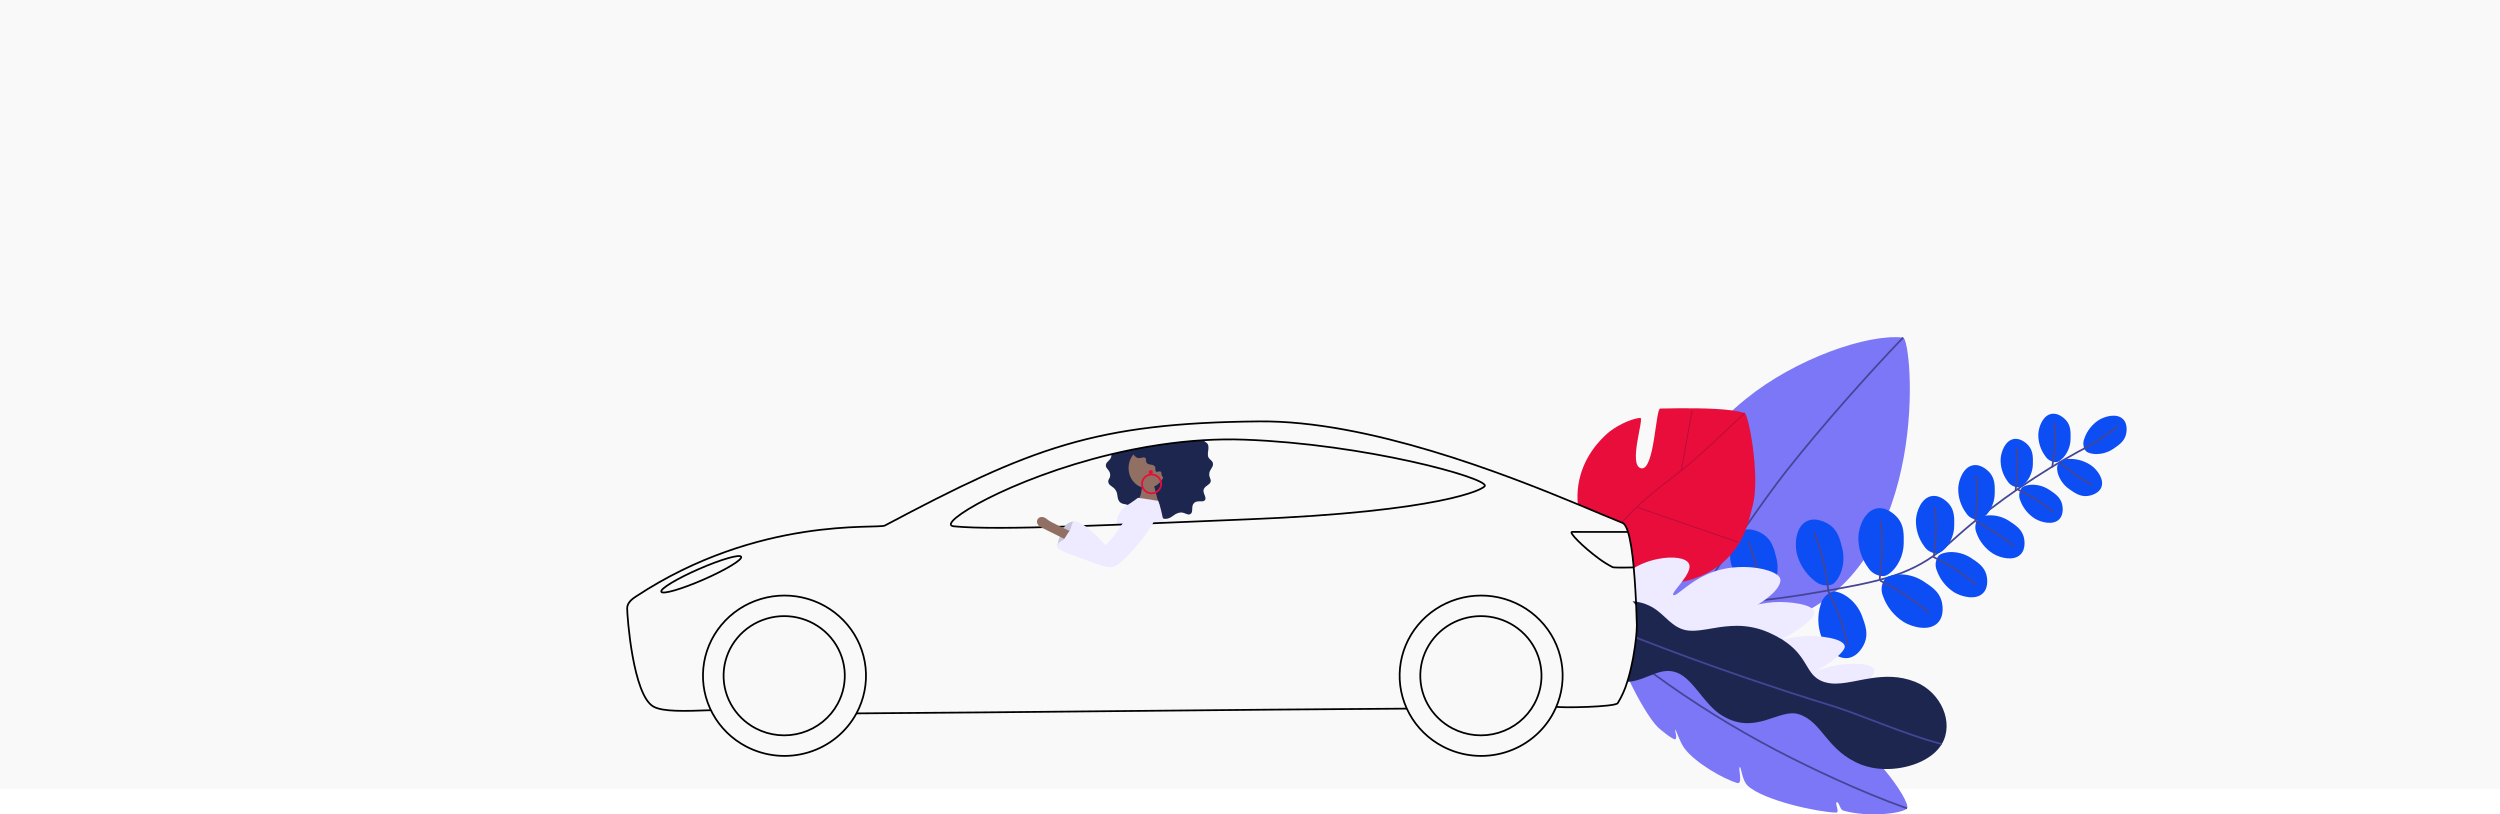 <?xml version="1.0" encoding="utf-8"?>
<svg xmlns="http://www.w3.org/2000/svg" fill="none" height="445" viewBox="0 0 1366 445" width="1366">
<rect fill="#C4C4C4" fill-opacity="0.1" height="431" width="1366"/>
<g clip-path="url(#clip0_341_70)">
<path d="M992.233 394.1C1016.38 379.995 1025.01 368.711 1023.99 365.89C1022.5 361.799 1009.45 362.175 1001.26 363.942C992.274 365.876 976.432 373.097 972.902 375.891L992.233 394.1Z" fill="#EEEAFF"/>
<path d="M979.259 337.579C1055.86 306.681 1045.08 185.027 1039.83 184.436C1020.28 182.321 980.987 196.016 954.001 217.926C939.129 230.016 907.978 258.059 905.52 314.816V337.37L979.259 337.579Z" fill="#7C77F6"/>
<path d="M1039.86 184.457C1020.7 204.439 996.289 231.837 976.426 256.911C963.124 273.703 943.049 303.76 932.041 319.686" stroke="#454596" stroke-miterlimit="10" stroke-width="0.963"/>
<path d="M1152.62 238.022C1140.52 243.859 1129.82 249.824 1120.52 255.486C1108.99 262.546 1097.85 270.196 1087.13 278.404C1070.9 290.803 1066.81 295.867 1059.35 301.61C1042.1 314.916 1024.78 318.147 992.281 323.775C969.059 327.873 945.538 330.119 921.949 330.492" stroke="#454596" stroke-miterlimit="10" stroke-width="0.963"/>
<path d="M1124.66 259.456C1125.78 262.573 1127.84 265.28 1130.56 267.214C1133.69 269.403 1136.58 271.425 1140.53 271.022C1141.04 270.969 1146.26 270.351 1148.04 266.569C1150.04 262.277 1146.17 256.984 1142.98 254.553C1139.37 251.943 1134.97 250.606 1130.49 250.758C1129.35 250.727 1128.22 250.965 1127.2 251.452C1126.17 251.94 1125.28 252.662 1124.59 253.559C1123.48 254.902 1124.18 258.187 1124.66 259.456Z" fill="#0C4EF4"/>
<path d="M1142.89 264.876C1139.48 263.03 1136.19 260.973 1133.05 258.717C1130.8 257.105 1127.29 254.204 1125.45 252.632" stroke="#454596" stroke-linecap="round" stroke-miterlimit="10" stroke-width="0.963"/>
<path d="M1145.13 248.098C1148.5 248.143 1151.79 247.175 1154.58 245.324C1157.74 243.201 1160.67 241.233 1161.64 237.439C1161.77 236.948 1163.01 231.917 1159.99 228.982C1156.57 225.657 1150.19 227.417 1146.77 229.513C1143.04 231.944 1140.24 235.543 1138.85 239.729C1138.42 240.769 1138.26 241.894 1138.37 243.009C1138.48 244.124 1138.86 245.197 1139.48 246.137C1140.41 247.614 1143.76 248.111 1145.13 248.098Z" fill="#0C4EF4"/>
<path d="M1156.61 233.14C1153.67 235.65 1150.57 237.975 1147.33 240.098C1145.01 241.616 1141.04 243.853 1138.89 245.008" stroke="#454596" stroke-linecap="round" stroke-miterlimit="10" stroke-width="0.963"/>
<path d="M1128.17 249.132C1130.16 246.468 1131.27 243.269 1131.36 239.964C1131.44 236.196 1131.52 232.703 1128.96 229.721C1128.62 229.331 1125.17 225.429 1121 226.127C1116.26 226.92 1114 233.052 1113.74 237.009C1113.58 241.413 1114.94 245.742 1117.59 249.294C1118.2 250.239 1119.04 251.025 1120.02 251.586C1121.01 252.148 1122.12 252.467 1123.26 252.518C1125 252.686 1127.37 250.241 1128.17 249.132Z" fill="#0C4EF4"/>
<path d="M1122.46 231.252C1122.83 235.065 1122.95 238.896 1122.83 242.724C1122.74 245.458 1121.67 252.638 1121.38 255.023" stroke="#454596" stroke-linecap="round" stroke-miterlimit="10" stroke-width="0.963"/>
<path d="M1107.56 262.862C1109.55 260.198 1110.67 256.999 1110.76 253.694C1110.84 249.925 1110.92 246.439 1108.36 243.45C1108.02 243.061 1104.57 239.158 1100.39 239.857C1095.66 240.65 1093.4 246.782 1093.14 250.738C1092.98 255.141 1094.33 259.47 1096.98 263.023C1097.59 263.968 1098.43 264.754 1099.42 265.315C1100.41 265.876 1101.52 266.195 1102.65 266.247C1104.4 266.381 1106.77 263.97 1107.56 262.862Z" fill="#0C4EF4"/>
<path d="M1101.86 244.988C1102.23 248.799 1102.35 252.628 1102.22 256.454C1102.13 259.188 1101.66 265.353 1101.37 267.738" stroke="#454596" stroke-linecap="round" stroke-miterlimit="10" stroke-width="0.963"/>
<path d="M1086.29 280.225C1088.55 277.212 1089.81 273.594 1089.92 269.854C1090.01 265.589 1090.1 261.646 1087.19 258.268C1086.81 257.831 1082.91 253.418 1078.19 254.204C1072.84 255.104 1070.27 262.036 1069.99 266.509C1069.81 271.492 1071.34 276.391 1074.34 280.413C1075.03 281.481 1075.98 282.37 1077.09 283.003C1078.21 283.637 1079.46 283.997 1080.75 284.053C1082.72 284.194 1085.4 281.467 1086.29 280.225Z" fill="#0C4EF4"/>
<path d="M1079.85 259.993C1080.27 264.304 1080.4 268.636 1080.26 272.963C1080.16 276.06 1079.63 281.131 1079.3 283.824" stroke="#454596" stroke-linecap="round" stroke-miterlimit="10" stroke-width="0.963"/>
<path d="M1063.99 298.36C1066.35 295.2 1067.68 291.402 1067.78 287.479C1067.88 283.005 1067.97 278.868 1064.93 275.321C1064.53 274.865 1060.44 270.23 1055.48 271.056C1049.86 271.997 1047.18 279.278 1046.87 283.973C1046.68 289.199 1048.29 294.336 1051.43 298.555C1052.16 299.676 1053.15 300.609 1054.32 301.274C1055.49 301.939 1056.81 302.318 1058.16 302.377C1060.23 302.565 1063.05 299.703 1063.99 298.36Z" fill="#0C4EF4"/>
<path d="M1057.23 277.161C1057.7 281.937 1057.86 286.738 1057.72 291.535C1057.62 294.961 1057.04 300.576 1056.71 303.558" stroke="#454596" stroke-linecap="round" stroke-miterlimit="10" stroke-width="0.963"/>
<path d="M1035.69 310.053C1038.48 306.316 1040.05 301.828 1040.18 297.191C1040.29 291.904 1040.4 287.008 1036.77 282.817C1036.3 282.273 1031.46 276.772 1025.6 277.779C1018.96 278.894 1015.78 287.498 1015.43 293.04C1015.2 299.219 1017.1 305.294 1020.82 310.282C1021.68 311.608 1022.85 312.711 1024.23 313.498C1025.62 314.285 1027.17 314.732 1028.77 314.802C1031.25 314.99 1034.57 311.605 1035.69 310.053Z" fill="#0C4EF4"/>
<path d="M1027.69 284.973C1028.26 290.615 1028.45 296.286 1028.29 301.953C1028.16 305.983 1027.5 312.646 1027.09 316.172" stroke="#454596" stroke-linecap="round" stroke-miterlimit="10" stroke-width="0.963"/>
<path d="M1005.67 313.271C1007.39 308.949 1007.72 304.217 1006.63 299.703C1005.36 294.565 1004.17 289.809 999.594 286.679C999 286.269 992.889 282.212 987.487 284.664C981.342 287.425 980.557 296.546 981.663 301.993C983.067 308.02 986.495 313.406 991.393 317.281C992.572 318.345 993.995 319.113 995.54 319.521C997.085 319.93 998.708 319.965 1000.27 319.625C1002.67 319.181 1005.01 315.051 1005.67 313.271Z" fill="#0C4EF4"/>
<path d="M991.366 291.071C993.39 296.379 995.068 301.808 996.392 307.326C997.341 311.275 998.481 318.838 999.007 322.351" stroke="#454596" stroke-linecap="round" stroke-miterlimit="10" stroke-width="0.963"/>
<path d="M969.7 318.637C971.422 314.317 971.758 309.582 970.663 305.069C969.386 299.931 968.204 295.182 963.629 292.046C963.035 291.643 956.924 287.579 951.516 290.03C945.37 292.784 944.585 301.906 945.698 307.353C947.096 313.381 950.523 318.767 955.422 322.64C956.601 323.703 958.024 324.471 959.569 324.879C961.114 325.287 962.736 325.323 964.299 324.984C966.716 324.555 969.017 320.417 969.7 318.637Z" fill="#0C4EF4"/>
<path d="M955.408 296.438C957.426 301.75 959.105 307.182 960.433 312.7C961.376 316.643 962.373 324.065 962.898 327.577" stroke="#454596" stroke-linecap="round" stroke-miterlimit="10" stroke-width="0.963"/>
<path d="M1110 264.856C1113.36 264.763 1116.67 265.681 1119.49 267.489C1122.68 269.564 1125.63 271.519 1126.68 275.267C1126.81 275.757 1128.11 280.768 1125.15 283.75C1121.79 287.109 1115.38 285.463 1111.93 283.421C1108.16 281.05 1105.31 277.501 1103.84 273.346C1103.4 272.312 1103.22 271.189 1103.31 270.072C1103.41 268.954 1103.77 267.875 1104.38 266.925C1105.26 265.447 1108.62 264.87 1110 264.856Z" fill="#0C4EF4"/>
<path d="M1121.7 279.64C1118.72 277.178 1115.59 274.905 1112.32 272.836C1109.98 271.352 1105.13 268.806 1102.97 267.671" stroke="#454596" stroke-linecap="round" stroke-miterlimit="10" stroke-width="0.963"/>
<path d="M1086.9 281.568C1090.7 281.463 1094.44 282.501 1097.63 284.543C1101.25 286.901 1104.59 289.077 1105.77 293.342C1105.92 293.9 1107.39 299.569 1104.03 302.941C1100.24 306.756 1092.99 304.882 1089.09 302.564C1084.82 299.878 1081.59 295.856 1079.94 291.146C1079.44 289.977 1079.23 288.707 1079.34 287.443C1079.44 286.18 1079.85 284.959 1080.54 283.885C1081.53 282.172 1085.34 281.568 1086.9 281.568Z" fill="#0C4EF4"/>
<path d="M1100.12 298.265C1096.75 295.475 1093.21 292.9 1089.51 290.554C1086.87 288.875 1082.33 286.417 1079.88 285.147" stroke="#454596" stroke-linecap="round" stroke-miterlimit="10" stroke-width="0.963"/>
<path d="M1065.56 301.651C1069.55 301.536 1073.48 302.624 1076.82 304.768C1080.61 307.239 1084.13 309.523 1085.36 314.003C1085.52 314.581 1087.06 320.532 1083.54 324.078C1079.56 328.108 1071.93 326.093 1067.84 323.695C1063.37 320.869 1060 316.646 1058.28 311.706C1057.75 310.48 1057.54 309.147 1057.65 307.821C1057.76 306.495 1058.19 305.215 1058.91 304.089C1059.93 302.309 1063.93 301.658 1065.56 301.651Z" fill="#0C4EF4"/>
<path d="M1079.45 319.181C1075.73 316.078 1071.81 313.211 1067.72 310.597C1064.8 308.73 1059.09 305.721 1056.39 304.304" stroke="#454596" stroke-linecap="round" stroke-miterlimit="10" stroke-width="0.963"/>
<path d="M1037.51 313.848C1042.23 313.714 1046.87 315.001 1050.82 317.536C1055.31 320.458 1059.46 323.151 1060.91 328.451C1061.1 329.122 1062.92 336.168 1058.77 340.346C1054.06 345.088 1045.06 342.757 1040.22 339.889C1034.93 336.557 1030.93 331.566 1028.88 325.724C1028.26 324.274 1028.01 322.698 1028.14 321.131C1028.26 319.563 1028.78 318.049 1029.63 316.716C1030.85 314.628 1035.59 313.862 1037.51 313.848Z" fill="#0C4EF4"/>
<path d="M1053.93 334.583C1049.53 330.92 1044.9 327.532 1040.07 324.441C1036.61 322.238 1030.68 318.994 1027.5 317.321" stroke="#454596" stroke-linecap="round" stroke-miterlimit="10" stroke-width="0.963"/>
<path d="M1008.98 325.804C1012.84 328.46 1015.78 332.209 1017.41 336.551C1019.23 341.528 1020.92 346.136 1018.86 351.234C1018.6 351.905 1015.78 358.622 1009.91 359.509C1003.26 360.543 997.464 353.383 995.326 348.238C993.107 342.454 992.936 336.102 994.841 330.21C995.228 328.684 995.982 327.271 997.04 326.09C998.097 324.91 999.428 323.996 1000.92 323.426C1003.16 322.54 1007.43 324.683 1008.98 325.804Z" fill="#0C4EF4"/>
<path d="M1009.54 352.094C1008.24 346.569 1006.59 341.131 1004.59 335.813C1003.17 332.011 1000.39 325.925 998.85 322.715" stroke="#454596" stroke-linecap="round" stroke-miterlimit="10" stroke-width="0.963"/>
<path d="M964.558 333.865C968.307 336.679 971.093 340.553 972.54 344.967C974.166 350.012 975.661 354.673 973.408 359.691C973.114 360.362 970.034 366.931 964.128 367.617C957.443 368.382 951.939 361.007 950.007 355.782C948.024 349.914 948.111 343.56 950.253 337.747C950.699 336.237 951.508 334.854 952.612 333.717C953.716 332.579 955.083 331.72 956.596 331.212C958.884 330.352 963.049 332.683 964.558 333.865Z" fill="#0C4EF4"/>
<path d="M964.053 360.154C962.979 354.582 961.546 349.084 959.764 343.691C958.494 339.835 955.667 332.615 954.254 329.344" stroke="#454596" stroke-linecap="round" stroke-miterlimit="10" stroke-width="0.963"/>
<path d="M862.118 275.563C872.668 279.949 880.923 283.509 886.017 285.511L886.543 285.719C887.684 286.162 888.667 287.922 889.507 290.616C890.907 295.096 891.924 302.162 892.662 310.034C892.662 310.148 892.662 310.262 892.662 310.376C892.832 312.23 892.989 314.131 893.133 316.052C896.48 317.302 899.962 318.165 903.512 318.624C903.764 318.624 904.447 318.739 905.485 318.806C909.98 319.063 914.491 318.763 918.91 317.913C926.337 316.557 933.335 313.496 939.333 308.979C940.244 308.281 941.154 307.528 942.065 306.722C943.179 305.73 944.236 304.678 945.233 303.572C948.989 299.405 951.912 294.579 953.851 289.346C954.242 288.33 954.606 287.309 954.943 286.283C956.145 282.623 957.039 278.895 957.913 275.301C961.628 259.94 955.551 226.403 953.216 225.644C951.055 224.997 948.841 224.537 946.599 224.267C935.38 222.729 917.92 223.038 907.138 223.226C904.604 223.273 904.038 257.347 896.752 255.87C889.35 254.372 898.643 228.082 896.24 228.331C889.937 228.922 881.647 233.771 878.274 236.828C874.771 239.998 864.808 249.301 862.398 265.038C861.883 268.523 861.789 272.056 862.118 275.563Z" fill="#E80D3B"/>
<path d="M953.277 225.637C942.27 236.148 930.744 247.083 922.55 253.921C921.184 255.083 919.873 256.131 918.698 257.031C902.939 269.161 895.878 274.83 886.045 285.51" stroke="#B70B39" stroke-miterlimit="10" stroke-width="0.482"/>
<path d="M949.59 296.237L894.765 277.249" stroke="#B70B39" stroke-miterlimit="10" stroke-width="0.482"/>
<path d="M924.577 224.045L918.684 257.031" stroke="#B70B39" stroke-miterlimit="10" stroke-width="0.482"/>
<path d="M972.123 375.958C998.228 365.789 1008.56 355.956 1007.99 353.027C1007.17 348.762 994.227 347.116 985.848 347.593C976.664 348.117 959.866 352.799 955.933 354.982L972.123 375.958Z" fill="#EEEAFF"/>
<path d="M892.04 328.504L892.586 329.176C892.907 329.572 893.392 330.157 894.034 330.882C898.206 335.631 908.913 346.217 923.539 345.753C924.639 345.753 925.588 345.827 926.858 345.793C928.907 345.733 931.583 345.29 936.609 343.167C939.532 341.931 943.239 340.131 948.053 337.505C949.009 336.988 949.999 336.437 951.051 335.846C952.54 335.013 954.133 334.106 955.831 333.126L958.951 331.292L959.108 331.198C959.662 330.869 960.187 330.526 960.699 330.224C962.01 329.404 963.185 328.612 964.237 327.846C972.103 322.157 973.052 318.255 972.793 316.508C972.534 315.488 971.886 314.605 970.983 314.043C968.784 312.404 964.769 311.027 959.846 310.316C955.425 309.687 950.941 309.622 946.503 310.121C943.432 310.452 940.401 311.082 937.456 312.001L937.299 312.055C923.58 316.455 915.98 326.536 914.246 325.065C913.563 324.461 916.294 321.418 918.978 317.919C921.662 314.419 924.106 310.47 922.843 308.025C921.061 304.579 913.748 303.934 906.264 305.338C903.072 305.924 899.963 306.885 897.004 308.2C895.535 308.834 894.107 309.559 892.73 310.369C892.9 312.223 893.058 314.124 893.201 316.045C893.515 320.263 893.761 324.575 893.959 328.74C893.303 328.646 892.675 328.585 892.04 328.504Z" fill="#EEEAFF"/>
<path d="M955.688 357.38C981.792 347.205 992.124 337.378 991.557 334.449C990.724 330.177 977.791 328.539 969.413 329.015C960.228 329.533 943.465 334.221 939.497 336.437L921.45 349.797L955.688 357.38Z" fill="#EEEAFF"/>
<path d="M889.739 370.678L890.552 372.432C895.168 382.225 901.682 393.193 905.786 397.284C907.097 398.587 914.519 404.706 915.468 403.88C916.568 402.926 914.936 398.869 915.359 398.721C915.782 398.573 917.742 405.377 920.494 409.031C926.394 416.829 941.498 425.541 949.255 427.838C952.451 428.792 949.631 419.341 950.573 419.153C951.515 418.965 951.679 426.219 954.971 429.329C963.451 437.342 993.496 443.817 1003.27 443.999C1005.47 444.039 1002.28 438.464 1003.71 438.33C1004.94 438.215 1005.3 442.36 1007.05 442.87C1020.5 446.773 1039.9 444.536 1041.99 441.655C1043.31 439.834 1037.48 429.786 1029.31 420.161C1027.53 418.052 1025.62 415.963 1023.66 413.981C1021.35 411.651 1015.9 415.184 1015.35 413.222C1015.12 412.43 1022.11 412.067 1020.72 409.965C1019.53 408.158 1011.27 396.934 998.672 390.157C995.89 388.645 992.954 387.427 989.911 386.523C988.15 386.089 986.293 386.221 984.612 386.899C981.567 387.981 979.15 389.982 978.774 389.344C978.399 388.706 981.349 387.168 983.192 385.563C984.394 384.508 985.131 383.447 984.189 382.614C982.293 380.997 980.234 379.575 978.044 378.369V378.369C976.487 377.489 974.807 376.636 973.045 375.81L972.793 375.689L971.543 375.118C956.37 368.307 936.227 363.552 936.104 363.136C935.872 362.336 941.949 363.209 942.372 362.155C943.314 359.811 925.417 356.036 909.418 354.29C904.103 353.655 898.753 353.343 893.399 353.356C893.112 355.371 892.764 357.547 892.341 359.797C891.637 363.371 890.797 367.085 889.739 370.678Z" fill="#7C77F6"/>
<path d="M1041.99 441.688C1015.36 432.285 987.364 418.656 971.277 410.307C947.703 397.995 925.105 383.953 903.676 368.301V368.301C899.578 365.339 895.802 362.504 892.279 359.831" stroke="#454596" stroke-miterlimit="10" stroke-width="0.963"/>
<path d="M889.179 372.532C889.643 372.532 890.101 372.492 890.544 372.438C895.372 371.941 899.565 369.832 903.689 368.3C907.786 366.769 911.829 365.802 916.349 367.555C925.171 370.967 931.003 384.703 940.501 390.714C958.938 402.388 971.912 386.879 982.769 390.217C995.893 394.247 997.996 410.455 1017.21 417.877C1021.08 419.309 1025.17 420.09 1029.3 420.187C1041.88 420.584 1055.53 415.654 1060.95 406.633C1067.91 395.08 1060.71 378.214 1046.48 372.559C1037.78 369.1 1029.6 369.449 1022.11 370.611C1012.9 372.035 1004.74 374.682 997.962 372.962C994.759 372.269 991.91 370.479 989.925 367.911L989.734 367.669C986.094 362.927 984.271 356.11 973.885 349.534C973.862 349.524 973.842 349.51 973.824 349.494V349.494L973.537 349.319C971.48 348.053 969.343 346.918 967.138 345.92C961.489 343.302 955.322 341.945 949.077 341.944C944.893 341.998 940.721 342.407 936.609 343.166C933.83 343.63 931.208 344.113 928.742 344.396C925.117 344.812 921.825 344.805 918.855 343.67C915.181 342.273 912.6 339.882 909.923 337.403C908.527 336.065 907.062 334.798 905.533 333.608C903.031 331.668 900.159 330.24 897.086 329.41C896.05 329.129 894.999 328.905 893.938 328.739C893.303 328.638 892.675 328.558 892.04 328.497L892.586 329.169C892.907 329.565 893.392 330.149 894.034 330.875C894.198 334.71 894.321 338.377 894.409 341.675C894.379 343.92 894.233 346.162 893.972 348.392C893.815 349.897 893.61 351.576 893.358 353.376C893.071 355.391 892.723 357.567 892.299 359.817C891.617 363.357 890.797 367.071 889.739 370.665C889.561 371.31 889.37 371.921 889.179 372.532Z" fill="#1D264F"/>
<path d="M893.973 348.399C895.004 348.796 895.98 349.165 896.868 349.514C900.385 350.858 904.571 352.497 909.378 354.317C924.981 360.221 947.139 368.281 974.247 377.154L978.017 378.39C985.587 380.848 993.517 383.356 1001.81 385.913C1002.49 386.134 1003.27 386.369 1004.05 386.631C1018.18 391.279 1040.99 401.227 1060.97 406.627" stroke="#454596" stroke-miterlimit="10" stroke-width="0.963"/>
<path d="M606.607 259.51C606.607 261.814 605.173 261.807 605.637 263.674C606.102 265.542 608.219 265.642 609.618 267.872C611.018 270.102 610.144 271.681 611.387 273.696C613.005 276.335 615.955 274.576 618.768 277.504C621.042 279.889 620.325 280.742 622.271 281.695C624.47 282.837 625.774 281.34 629.68 281.481C634.078 281.615 634.883 284.167 638.024 283.354C640.756 282.683 641.159 280.943 644.259 280.157C647.079 279.418 648.813 281.977 650.52 280.829C652.227 279.68 650.602 276.503 652.48 274.784C654.358 273.064 657.349 274.784 658.428 273.212C659.507 271.64 656.762 269.075 657.82 267.12C658.878 265.165 660.818 265.051 661.425 263.399C662.033 261.747 660.551 261.196 660.743 258.818C660.934 256.44 662.791 255.621 662.791 253.606C662.791 251.316 660.142 251.235 659.991 248.723C659.868 246.627 660.531 245.479 660.237 243.638C659.944 241.798 658.639 241.952 657.69 240.528C640.659 241.612 623.761 244.185 607.194 248.219C607.308 248.739 607.28 249.279 607.112 249.784C606.43 251.799 604.579 252.135 604.251 253.942C603.883 256.118 606.621 256.716 606.607 259.51Z" fill="#1D264F"/>
<path d="M623.541 268.544C622.509 268.538 621.502 268.23 620.648 267.661C619.794 267.092 619.131 266.286 618.742 265.346C618.354 264.405 618.257 263.373 618.465 262.379C618.673 261.385 619.176 260.474 619.91 259.761C620.645 259.048 621.578 258.565 622.591 258.373C623.604 258.182 624.652 258.29 625.603 258.685C626.554 259.079 627.364 259.742 627.932 260.59C628.499 261.437 628.799 262.432 628.792 263.446C628.789 264.121 628.651 264.788 628.385 265.41C628.12 266.031 627.732 266.595 627.244 267.069C626.756 267.543 626.177 267.917 625.542 268.17C624.907 268.423 624.226 268.551 623.541 268.544V268.544Z" stroke="#1D264F" stroke-miterlimit="10" stroke-width="0.963"/>
<path d="M626.661 266.69C621.096 266.69 616.617 261.72 616.651 255.661C616.685 249.603 621.24 244.733 626.805 244.767C632.37 244.8 636.856 249.737 636.815 255.789C636.774 261.841 632.233 266.724 626.661 266.69Z" fill="#926F63"/>
<path d="M621.097 273.924C623.787 270.868 623.63 268.665 623.971 266.039C623.971 265.515 628.663 264.803 629.837 265.213C631.012 265.622 630.732 266.388 632.295 272.185C632.541 273.065 633.197 274.818 633.497 275.933" fill="#926F63"/>
<path d="M629.195 269.545C628.162 269.54 627.153 269.233 626.297 268.664C625.441 268.094 624.776 267.288 624.385 266.347C623.995 265.405 623.898 264.372 624.105 263.376C624.313 262.38 624.816 261.467 625.551 260.752C626.286 260.038 627.22 259.554 628.234 259.361C629.249 259.169 630.299 259.277 631.251 259.672C632.204 260.067 633.016 260.731 633.584 261.579C634.153 262.428 634.453 263.424 634.446 264.44C634.437 265.802 633.879 267.104 632.894 268.061C631.91 269.019 630.579 269.552 629.195 269.545V269.545Z" stroke="#E80C3B" stroke-miterlimit="10" stroke-width="0.963"/>
<path d="M628.84 259.04C628.688 259.052 628.535 259.032 628.391 258.983C628.247 258.934 628.114 258.856 628.002 258.754C627.89 258.653 627.801 258.529 627.74 258.391C627.678 258.254 627.647 258.105 627.647 257.955C627.647 257.805 627.678 257.657 627.74 257.519C627.801 257.382 627.89 257.258 628.002 257.156C628.114 257.054 628.247 256.976 628.391 256.927C628.535 256.878 628.688 256.859 628.84 256.871C628.985 256.871 629.128 256.899 629.261 256.954C629.395 257.009 629.516 257.089 629.617 257.19C629.719 257.291 629.799 257.411 629.853 257.543C629.907 257.675 629.934 257.816 629.933 257.959C629.931 258.244 629.815 258.517 629.611 258.719C629.407 258.921 629.13 259.037 628.84 259.04V259.04Z" fill="#E80C3B"/>
<path d="M632.828 273.656C633.784 275.671 634.924 280.904 635.976 285.666C635.976 285.666 610.424 288.111 610.253 285.847C610.206 285.252 610.219 284.653 610.294 284.06C610.635 281.434 612.343 278.089 617.266 275.188C618.543 274.429 621.779 272.004 621.779 272.004" fill="#EEEAFF"/>
<path d="M618.679 246.218C618.736 247.066 619.028 247.883 619.522 248.58C620.017 249.277 620.696 249.829 621.485 250.174C623.322 250.725 624.749 249.382 625.726 250.174C626.702 250.967 625.726 251.934 626.627 252.955C627.706 254.298 629.645 253.412 630.861 254.681C631.803 255.635 630.861 257.059 631.646 257.616C632.431 258.174 633.435 257.173 634.193 257.717C634.951 258.261 634.33 259.296 634.985 260.149C635.641 261.002 636.781 262.533 637.805 262.164C640.052 261.438 642.633 255.628 642.503 253.15C642.305 249.12 638.331 244.942 634.077 242.927C628.956 243.679 623.889 244.572 618.925 245.566C618.794 245.762 618.71 245.985 618.679 246.218V246.218Z" fill="#1D264F"/>
<path d="M788.371 407.897C780.594 403.827 774.219 397.58 770.052 389.945C765.885 382.311 764.112 373.632 764.959 365.007C765.806 356.382 769.234 348.198 774.809 341.489C780.385 334.78 787.858 329.848 796.283 327.316C804.708 324.785 813.707 324.768 822.141 327.267C830.576 329.767 838.068 334.67 843.67 341.358C849.272 348.045 852.732 356.217 853.613 364.839C854.493 373.46 852.755 382.145 848.618 389.796C845.871 394.876 842.134 399.375 837.62 403.035C833.105 406.694 827.902 409.443 822.307 411.124C816.712 412.805 810.836 413.385 805.013 412.831C799.19 412.278 793.535 410.601 788.371 407.897V407.897Z" stroke="black" stroke-miterlimit="10" stroke-width="0.963"/>
<path d="M793.602 397.976C787.819 394.948 783.08 390.301 779.982 384.623C776.885 378.945 775.568 372.492 776.2 366.078C776.832 359.664 779.383 353.579 783.532 348.592C787.68 343.604 793.238 339.939 799.504 338.06C805.77 336.181 812.462 336.171 818.733 338.033C825.005 339.895 830.574 343.545 834.736 348.521C838.899 353.496 841.467 359.574 842.118 365.986C842.768 372.398 841.47 378.856 838.389 384.542C834.261 392.165 827.223 397.863 818.824 400.382C810.425 402.902 801.352 402.036 793.602 397.976V397.976Z" stroke="black" stroke-miterlimit="10" stroke-width="0.963"/>
<path d="M407.723 407.896C399.945 403.827 393.569 397.58 389.401 389.945C385.232 382.311 383.459 373.632 384.305 365.007C385.151 356.381 388.579 348.196 394.154 341.487C399.73 334.777 407.203 329.845 415.628 327.313C424.053 324.781 433.052 324.764 441.488 327.263C449.923 329.763 457.415 334.666 463.017 341.354C468.619 348.042 472.079 356.214 472.96 364.837C473.84 373.459 472.101 382.144 467.963 389.794C465.217 394.874 461.48 399.372 456.966 403.031C452.452 406.69 447.249 409.438 441.655 411.119C436.061 412.8 430.185 413.381 424.363 412.828C418.541 412.275 412.887 410.599 407.723 407.896V407.896Z" stroke="black" stroke-miterlimit="10" stroke-width="0.963"/>
<path d="M412.919 397.976C407.137 394.948 402.397 390.301 399.299 384.623C396.202 378.945 394.886 372.492 395.518 366.078C396.149 359.664 398.701 353.579 402.849 348.592C406.997 343.604 412.556 339.939 418.822 338.06C425.088 336.181 431.779 336.171 438.051 338.033C444.322 339.895 449.891 343.545 454.054 348.521C458.216 353.496 460.785 359.574 461.435 365.986C462.085 372.398 460.788 378.856 457.707 384.542C453.578 392.165 446.54 397.863 438.141 400.382C429.742 402.902 420.669 402.036 412.919 397.976V397.976Z" stroke="black" stroke-miterlimit="10" stroke-width="0.963"/>
<path d="M388.399 388.062C373.759 388.599 362.26 388.928 357.104 386.114C345.803 379.934 342.683 336.638 342.683 332.34C342.683 329.176 345.803 327.013 347.463 325.938C414.538 281.742 479.633 289.198 483.498 287.149C563.39 244.713 598.283 231.071 688.137 230.252C747.23 229.714 821.598 258.717 862.138 275.563C872.688 279.949 880.944 283.509 886.038 285.51L886.563 285.718C887.704 286.162 888.687 287.922 889.527 290.615C890.927 295.095 891.944 302.161 892.682 310.033C892.682 310.147 892.682 310.261 892.682 310.376C892.852 312.229 893.009 314.13 893.153 316.051C893.467 320.27 893.713 324.582 893.911 328.746C893.911 329.465 893.972 330.177 894.006 330.882C894.17 334.717 894.293 338.385 894.382 341.683C894.352 343.927 894.206 346.169 893.945 348.399C893.788 349.904 893.583 351.583 893.33 353.383C893.044 355.398 892.695 357.574 892.272 359.825C891.589 363.364 890.77 367.079 889.711 370.672C889.534 371.297 889.343 371.908 889.151 372.519C887.933 376.613 886.182 380.534 883.941 384.186C882.528 386.349 852.387 386.873 850.339 386.154" stroke="black" stroke-miterlimit="10" stroke-width="0.963"/>
<path d="M467.936 389.795C554.657 389.265 677.786 387.707 768.679 387.189" stroke="black" stroke-miterlimit="10" stroke-width="0.963"/>
<path d="M521.129 287.573C545.916 290.051 611.796 286.565 682.347 283.737C787.381 279.519 810.919 267.355 811.335 265.461C812.312 260.967 745.708 242.624 679.991 240.233C672.555 239.957 665.105 240.072 657.717 240.515C649.741 240.985 641.834 241.858 634.077 242.987C628.956 243.739 623.889 244.632 618.925 245.626C614.96 246.423 611.059 247.283 607.221 248.206C551.693 261.478 510.797 286.538 521.129 287.573Z" stroke="black" stroke-miterlimit="10" stroke-width="0.963"/>
<path d="M361.327 323.331C360.611 321.747 369.804 316.192 381.859 310.923C393.914 305.653 404.266 302.665 404.981 304.248C405.697 305.831 396.504 311.386 384.449 316.656C372.394 321.925 362.042 324.914 361.327 323.331Z" stroke="black" stroke-miterlimit="10" stroke-width="0.963"/>
<path d="M892.682 310.033C892.361 310.033 884.413 310.248 881.879 310.033C881.636 310.023 881.395 309.983 881.162 309.913C878.47 308.529 875.902 306.922 873.487 305.11C865.102 298.991 856.723 290.582 859.018 290.615C860.745 290.615 863.224 290.649 866.037 290.656C870.913 290.656 876.778 290.656 881.428 290.656H889.527" stroke="black" stroke-miterlimit="10" stroke-width="0.963"/>
<path d="M577.75 297.923C578.384 294.325 579.7 290.875 581.629 287.754C582.159 286.975 582.859 286.321 583.677 285.84C584.514 285.365 585.446 285.076 586.409 284.994C587.33 284.88 588.143 286.968 585.767 290.535C583.254 294.424 577.702 299.193 577.75 297.923Z" fill="#C8C6DC"/>
<path d="M604.702 308.758C590.048 297.339 569.508 288.977 567.828 287.479C564.612 284.618 568.224 280.091 572.479 284C574.834 286.143 603.411 298.649 607.474 301.195C613.927 291.623 617.641 284.154 620.175 280.534C622.578 277.135 630.199 281.112 626.771 285.76C623.063 290.797 616.74 296.05 610.977 303.976L604.702 308.758Z" fill="#926F63"/>
<path d="M603.95 297.93C606.288 295.803 608.352 293.403 610.096 290.783C616.924 280.936 617.539 279.633 622.571 277.061C626.443 275.079 632.131 280.916 630.547 284.664C627.597 291.502 617.054 303.081 614.596 305.184C613.059 306.527 609.905 309.886 606.9 309.919C604.21 309.959 598.87 308.153 595.073 306.594C587.433 303.585 578.003 301.187 577.784 298.534C577.777 298.155 577.84 297.777 577.968 297.419C578.392 296.264 579.553 295.834 580.474 295.29C581.888 294.477 582.113 293.275 583.704 291.045C584.476 290.182 585.009 289.139 585.254 288.016C585.698 286.478 585.937 285.94 586.162 285.329C586.244 285.191 586.351 285.068 586.477 284.966C587.159 284.483 592.124 284.469 603.971 297.896" fill="#EEEAFF"/>
</g>
<defs>
<clipPath id="clip0_341_70">
<rect fill="white" height="261" transform="matrix(-1 0 0 1 1162 184)" width="820"/>
</clipPath>
</defs>
</svg>